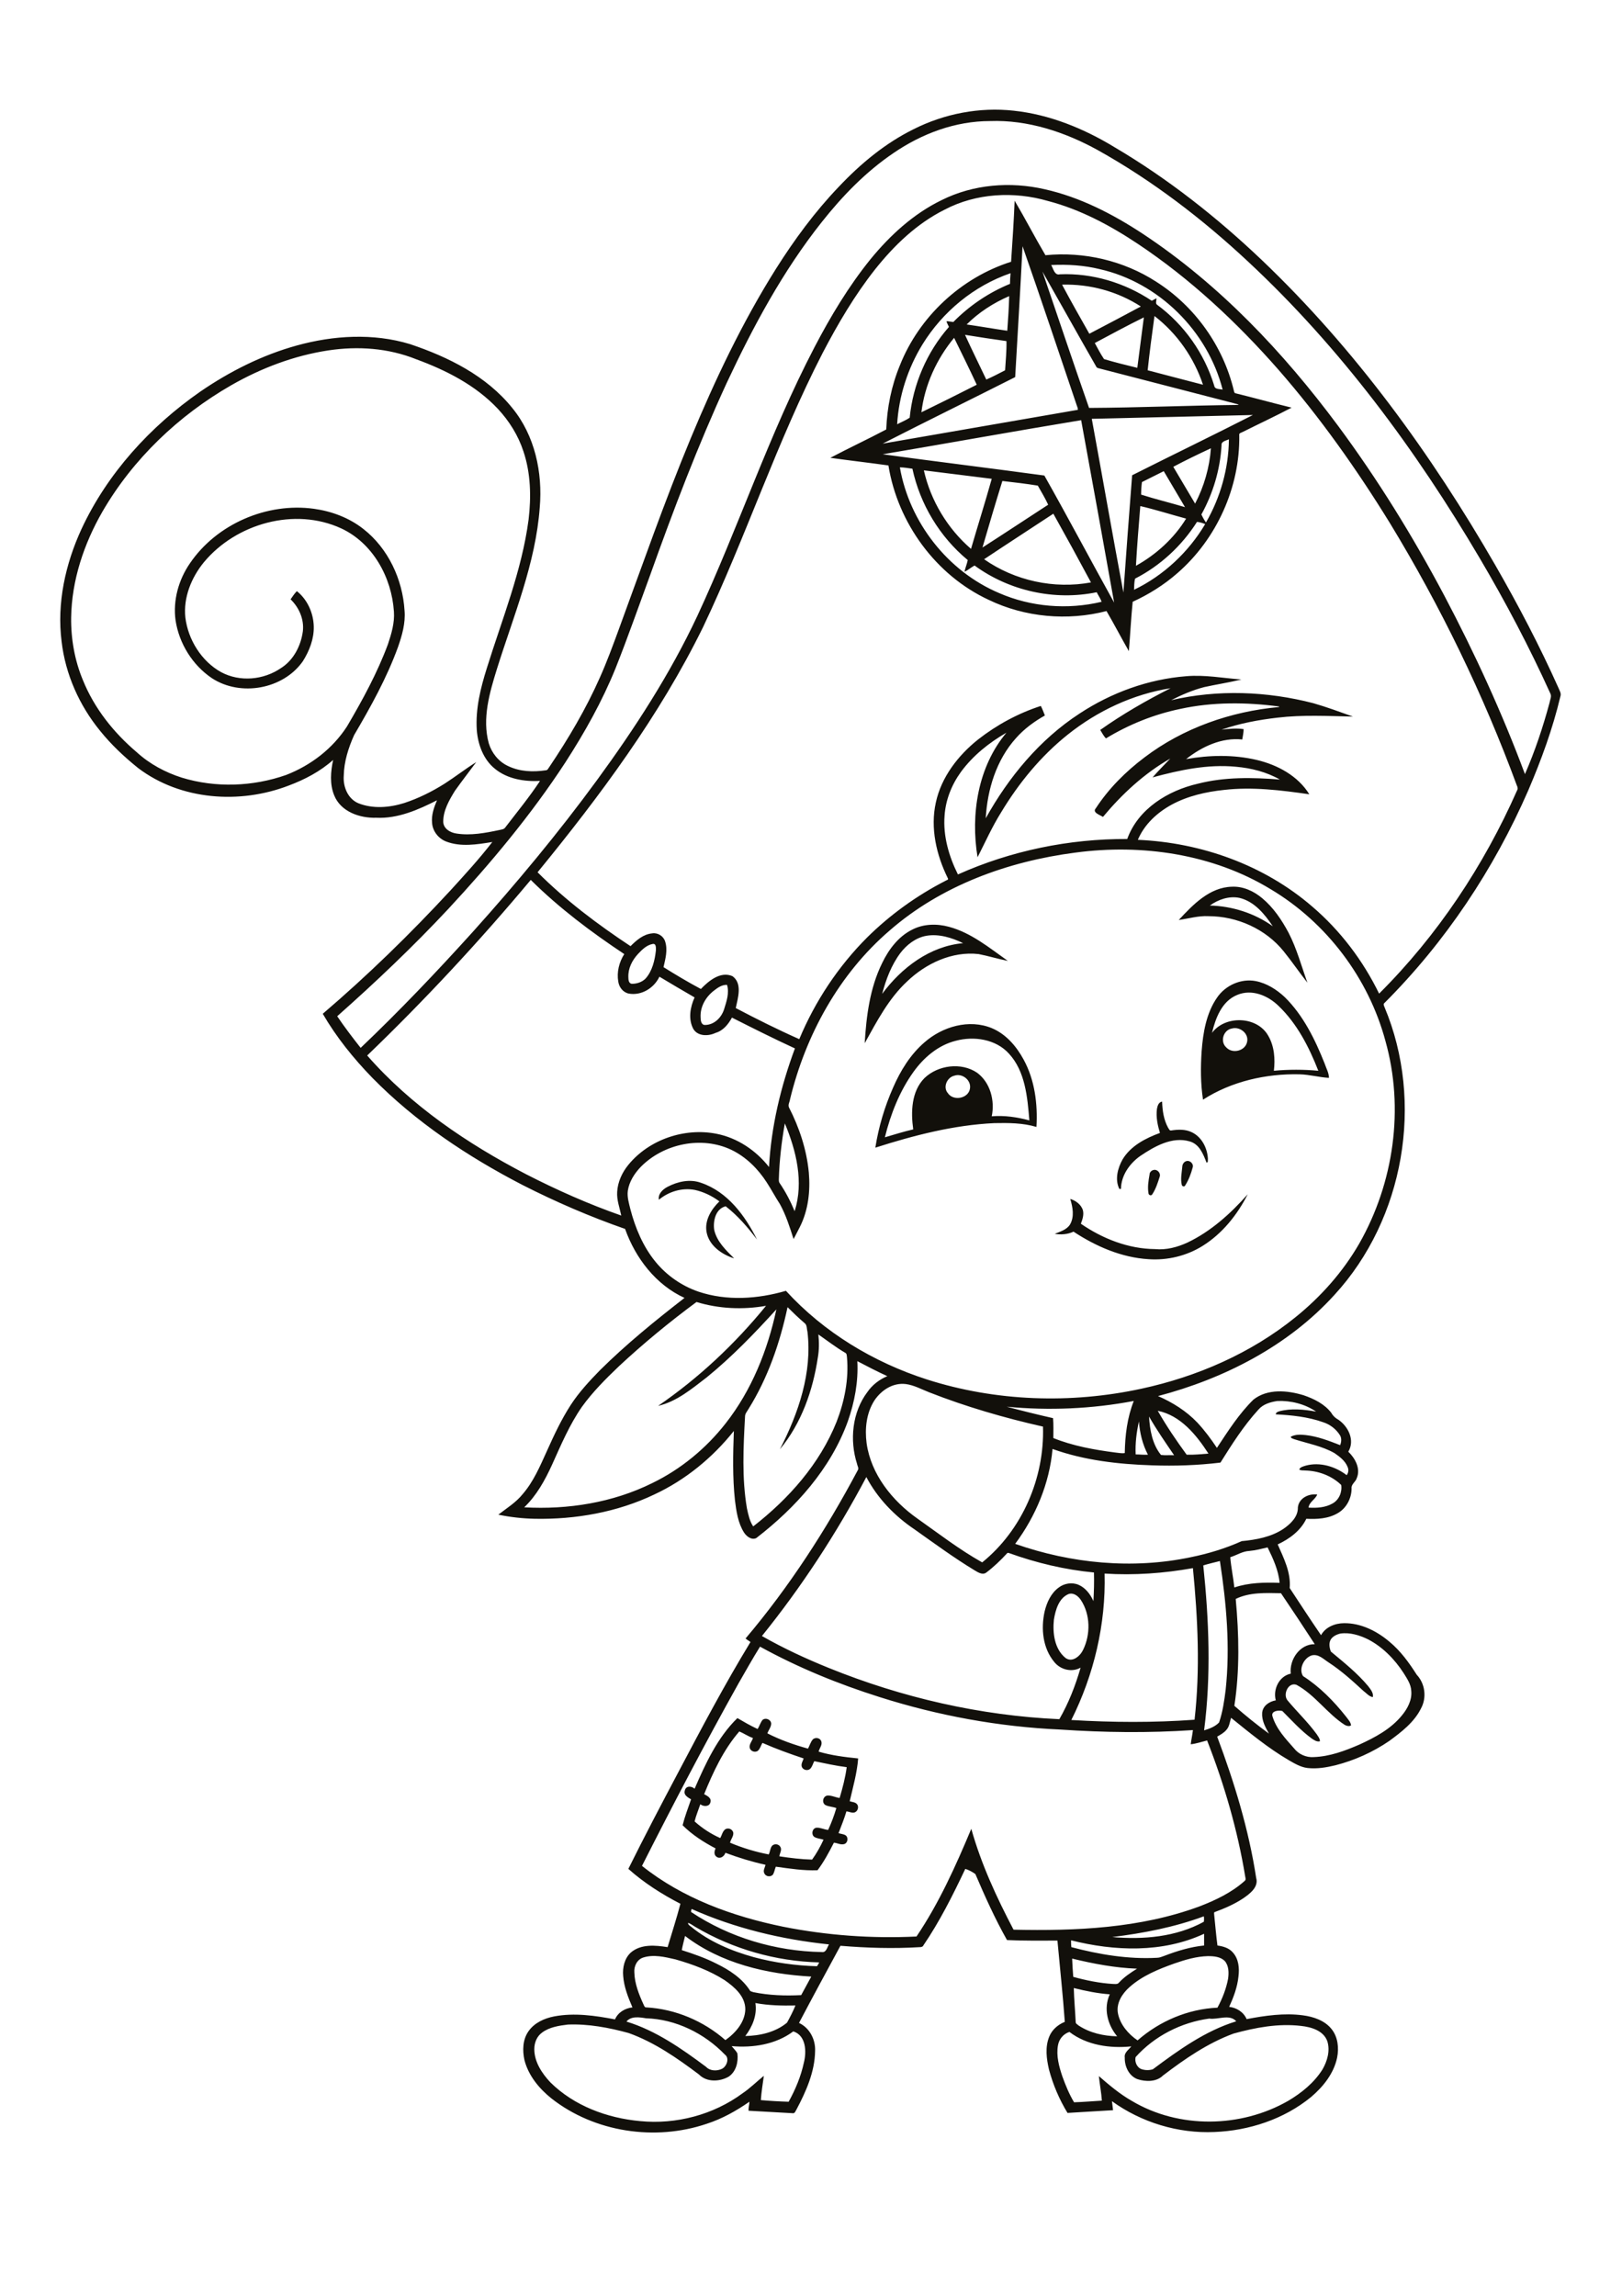 <?xml version="1.0" encoding="utf-8"?>
<!-- Generator: Adobe Illustrator 21.0.2, SVG Export Plug-In . SVG Version: 6.00 Build 0)  -->
<svg version="1.2" baseProfile="tiny" id="Layer_1" xmlns="http://www.w3.org/2000/svg" xmlns:xlink="http://www.w3.org/1999/xlink"
	 x="0px" y="0px" viewBox="0 0 595 842" overflow="scroll" xml:space="preserve">
<g>
	<path fill="#12100B" d="M271.2,635c-5.8,6.7-9.6,14.9-12.9,23c1.1,0.6,2.8,1.4,2.3,3c-0.4,1.7-2.6,1.6-3.7,0.7
		c-0.7,2.1-1.6,4.2-2.1,6.3c2.8,2.5,6,4.6,9.4,6.1c0.6-1,0.8-2.3,1.7-3.1c1.1-0.9,2.9-0.2,3.1,1.2c0.1,1.3-0.9,2.3-1.2,3.6
		c4.5,1.9,9.4,3.4,14.2,4.3c0.5-1,0.5-2.1,1.1-3c0.8-1.1,2.6-0.9,3.2,0.3c0.6,1.1-0.3,2.3-0.4,3.4c4,0.6,8,1.1,12,1.2
		c1.6-2.2,3-4.7,4.2-7.3c-1.2-0.4-2.5-0.4-3.5-1.1c-1.1-1-0.6-3.1,0.9-3.3c1.5-0.1,2.8,0.7,4.3,0.8c1.2-2.6,2.2-5.3,3-8
		c-1.3-0.5-2.8-0.5-4-1.1c-1.4-0.8-1-3.2,0.7-3.5c1.5-0.1,3,0.7,4.5,0.9c1.1-3.7,2.1-7.5,2.6-11.3c-4-0.5-8-1.4-11.9-2.2
		c-0.5,0.9-0.7,2-1.5,2.8c-1,0.9-2.7,0.4-3.1-0.8c-0.3-1.1,0.4-2,0.7-3c-5.1-1.7-10.1-3.5-15.1-5.7c-0.6,0.9-0.8,2.1-1.7,2.9
		c-1.1,0.8-2.8,0.1-3-1.2c-0.2-1.3,0.9-2.3,1.2-3.5C274.4,636.8,272.9,635.7,271.2,635 M254.8,656c4-9.2,8.4-18.8,15.7-25.9
		c2.4,1.4,4.8,2.8,7.4,4c0.7-1,1-2.3,1.8-3.3c1.1-1,3.1-0.2,3.2,1.3c0,1.3-1,2.4-1.4,3.6c4.7,2.4,9.8,4.2,14.9,5.6
		c0.6-1.1,0.9-2.3,1.7-3.3c0.9-1,2.8-0.7,3.2,0.7c0.4,1.3-0.7,2.4-1,3.7c4.7,1.4,9.6,2,14.5,2.5c-0.4,5.3-1.9,10.5-3.1,15.7
		c0.9,0.3,2,0.3,2.6,1c0.9,0.9,0.4,2.7-0.8,3.1c-1,0.3-2-0.3-3-0.4c-0.8,2.7-1.9,5.4-2.9,8c0.9,0.3,1.8,0.3,2.6,0.8
		c1.1,0.8,0.8,2.8-0.5,3.2c-1.3,0.4-2.5-0.4-3.8-0.5c-1.8,3.5-3.6,6.9-6,10.1c-5.1,0.2-10.2-0.6-15.3-1.3c-0.4,0.9-0.5,1.9-1,2.8
		c-0.8,1.1-2.6,0.9-3.2-0.3c-0.6-1.1,0.2-2.1,0.4-3.2c-5-1.1-9.9-2.6-14.7-4.4c-0.4,1.3-1.9,2.4-3.2,1.5c-1.1-0.7-0.9-2.1-0.4-3.1
		c-4.4-2.3-8.6-5-12.1-8.5c0.8-3.2,2-6.3,3.1-9.5c-1.1-0.7-2.8-1.5-2.3-3.2C251.6,654.8,253.7,655,254.8,656 M435.6,455.7
		c8.6-4.1,15.8-10.6,22.1-17.7c-3.8,7.5-9.3,14.4-16.5,18.9c-5.9,3.7-13,5.4-19.9,4.9c-9.9-0.6-19.3-4.7-27.5-10.1
		c-2.1,1-4.6,1.2-6.9,0.8c2-0.8,4.4-1.5,5.6-3.4c1.7-2.9,1-6.4,0.1-9.4c2,0.6,3.9,2,4.6,4c0.5,1.7-0.1,3.5-0.7,5.1
		c8,5.5,17.4,9.2,27.2,9.3C427.8,458.5,431.9,457.4,435.6,455.7 M244.8,435.3c3.8-2,8.3-3,12.4-1.5c9.7,3.3,16.1,12,20.5,20.8
		c-3.4-4.5-7.1-8.8-11.5-12.2c-3.7,0.9-4.7,5.4-4.2,8.7c1,4.3,4.3,7.4,7.3,10.4c-4.5-1.4-9.2-4.7-10.1-9.6
		c-0.8-4.3,1.7-8.4,4.7-11.3c-2.7-2-5.8-3.5-9-4.2c-4.7-0.9-9.6,0.6-13.2,3.6C241.3,437.9,243.1,436.2,244.8,435.3 M423.1,429.1
		c1.4-0.4,2.8,1.1,2.3,2.5c-0.7,2.2-1.4,4.4-2.7,6.4c-0.4,0.7-1.4,0.3-1.4-0.4c-0.4-2.3,0-4.6,0.4-6.9
		C421.7,430,422.3,429.3,423.1,429.1 M435,425.9c1.4-0.6,3,0.9,2.5,2.3c-0.6,2.3-1.5,4.6-2.7,6.5c-0.3,0.7-1.2,0.4-1.3-0.2
		c-0.5-2.2,0-4.4,0.2-6.6C433.7,427.1,434.2,426.2,435,425.9 M424.4,406.7c0.2-1.1,0.6-2.5,1.9-2.7c0.1,3.3,0.6,6.7,2.2,9.6
		c0.3,0.4,0.5,1.1,1.1,1c2.5-0.4,5.2-0.5,7.5,0.6c3.7,1.7,5.8,5.8,6,9.8c-0.1,0.5,0.2,1.3-0.5,1.4c-1.2-3.1-2.6-6.8-6.2-7.8
		c-6.5-1.9-13,1.9-18.2,5.4c-3.9,2.8-6.9,7.1-7,12c-0.2,0-0.4,0.1-0.6,0c-1.7-3.4-0.6-7.6,1.2-10.8c3-5,8.5-7.8,13.7-9.7
		C424.7,412.8,424,409.8,424.4,406.7 M350.1,394.5c-2.7,0.6-4.3,4.2-2.4,6.4c2,3,7.5,2,8.1-1.6C356.4,396.1,352.9,393.5,350.1,394.5
		 M350.6,381.7c-6.4,1.6-11.7,6.1-15.5,11.4c-5.1,7.1-8.4,15.5-10.5,24c3.4-1,6.9-2.1,10.4-2.9c-0.9-6.4-0.7-13.9,4.1-18.8
		c5-4.8,13.5-5.9,19.3-2c4.9,3.6,6.6,10.3,5.4,16c4.7-0.4,9.3,0.3,13.8,1.5c-0.7-8.5-1.5-18-7.5-24.5
		C365.3,381.1,357.3,379.9,350.6,381.7 M339.1,382.3c6.6-5.8,16.4-8.7,24.8-5.2c5.2,2.2,9,6.7,11.6,11.5c4.1,7.5,5.2,16.3,4.7,24.7
		c-5-1.5-10.3-1.5-15.5-1.4c-14.9,0.7-29.5,4.5-43.6,9c1.2-7.6,3.4-15,6.5-22C330.3,392.7,333.9,386.8,339.1,382.3 M451.9,377.2
		c-3.1,0.5-4.5,4.8-2,7c2.3,2.4,7,1.2,7.6-2.2C458.1,378.9,454.7,376.4,451.9,377.2 M453.8,364.9c-5.6,2.3-7.9,8.5-9.2,13.9
		c4.8-6.5,16.5-6.2,20.6,1c2.3,3.9,2.6,8.6,2.1,12.9c5.4-0.5,10.9-0.5,16.3,0c-3.4-8.7-7.8-17.3-14.6-23.8
		C465.1,365.1,459.2,362.6,453.8,364.9 M446.5,365.8c3.1-4.5,8.8-7,14.1-6c4.1,0.8,7.7,3.1,10.7,5.9c6.8,6.7,11.1,15.5,14.6,24.3
		c0.6,1.8,1.6,3.5,1.6,5.3c-3.6-0.2-7.1-1.2-10.7-1.3c-12.4-0.3-25.1,2.6-35.5,9.3c-0.9-5.9-0.9-11.9-0.5-17.8
		C441.3,378.8,442.5,371.5,446.5,365.8 M339.8,343.2c-3.9,0.7-7.2,3.3-9.5,6.3c-3.3,4.4-5.3,9.7-6.7,15c7.1-9.6,17.5-17.5,29.7-18.6
		C349.2,343.9,344.4,342.4,339.8,343.2 M334.7,340.9c4.1-2.1,9-2.2,13.4-1c8.2,2.2,14.8,7.7,21.6,12.5c-3.6-0.7-7.1-1.8-10.7-2.5
		c-9.7-1.1-19.3,3.4-26.2,10c-6.8,6.3-11.1,14.6-15.6,22.7c0.6-10,1.9-20.3,6.4-29.4C326,348.2,329.6,343.4,334.7,340.9
		 M443.8,332.1c8.2,0.2,16.4,2.8,23.1,7.6c-3-4.5-6.8-9.1-12.2-10.4C450.8,328.5,446.9,329.9,443.8,332.1 M432.4,337.4
		c5.2-5.6,11.3-12,19.5-12.2c4.1-0.2,8,1.6,11.1,4.2c4.1,3.4,7.2,8,9.7,12.7c3,5.8,4.7,12.2,6.9,18.3c-3-3.8-5.7-7.8-8.7-11.5
		c-6.6-8.2-17.1-12.9-27.6-12.9C439.6,335.8,436,336.9,432.4,337.4 M439.1,191.4c-5.6,8.8-13.5,16.1-22.7,20.8
		c-0.4,1.3-0.3,2.8-0.4,4.1c10.8-5.2,20-13.8,26.1-24.1C441.1,191.8,440.1,191.5,439.1,191.4 M361,205.1c11.3,7.9,25.7,11,39.2,8.5
		c-4.5-8.4-9.1-16.8-13.8-25.2C377.9,194,369.4,199.5,361,205.1 M418.3,185.6c-0.6,7.3-1.2,14.6-1.6,21.9c7.4-4.1,14-10.1,18.4-17.3
		C429.5,188.7,423.9,186.9,418.3,185.6 M360.4,200.8c8.1-5.2,16.1-10.5,24.1-15.7c-1.1-2.4-2.5-4.7-3.8-7c-4.3-0.7-8.6-1.2-13-1.7
		C365.2,184.4,362.8,192.6,360.4,200.8 M418.9,176.8c-0.2,1.5-0.3,3.1-0.3,4.6c5.3,1.7,10.8,3,16.1,4.6c-2.6-4.4-5.2-8.8-7.8-13.2
		C424.2,174.1,421.6,175.5,418.9,176.8 M338.9,172.5c2.5,11.1,8.7,21.4,17.3,28.8c2.5-8.6,5.2-17.1,7.6-25.7
		C355.5,174.6,347.2,173.5,338.9,172.5 M330.1,171.4c3.5,20.1,17.5,38.1,36.4,46.1c11.7,5.1,25.1,6.2,37.6,3.2
		c-0.4-1.2-1.2-2.3-1.8-3.5c-15.5,3.2-32.1-0.5-44.8-9.8c-1.3,0.7-2.4,1.7-3.7,2.3c0.3-1.5,0.9-2.8,1.2-4.3
		c-10.3-8.5-17.5-20.5-20.3-33.5C333.2,171.7,331.6,171.4,330.1,171.4 M430.4,171.2c2.7,4.5,5.3,9,8,13.5c3.3-6.3,5.3-13.3,5.8-20.3
		C439.5,166.6,434.9,168.8,430.4,171.2 M448.1,163.3c-0.5,8.9-3.1,17.6-7.4,25.4c0.5,1,1,2,1.7,2.9c5.3-9.2,8.3-19.8,8.4-30.5
		C449.9,161.6,447.9,161.8,448.1,163.3 M323.8,166.6c19.7,2.7,39.5,5.1,59.3,7.8c8.7,15.4,17,31.1,25.6,46.6
		c-4-22.3-8-44.6-12.1-66.9C372.3,158.1,348.1,162.5,323.8,166.6 M400.5,153.6c3.9,21.2,7.6,42.5,11.6,63.7c1-14.3,2.1-28.7,3.2-43
		c14.7-7.4,29.6-14.6,44.3-22.1C439.9,152.7,420.2,153.1,400.5,153.6 M338,151.2c6.8-3.3,13.6-6.7,20.3-10.1
		c-2.7-5.8-5.5-11.5-8.3-17.2C343.6,131.6,339.2,141.2,338,151.2 M354,122.8c2.5,5.5,5.2,10.9,7.8,16.4c2.3-1,4.6-2.2,6.9-3.4
		c0.2-3.5,0.6-7.1,0.5-10.7C364.1,124.4,359,123.6,354,122.8 M401.6,125.8c1.1,2,2.1,4,3.4,5.9c4,1.2,8.1,2.2,12.2,3.2
		c0.8-6.2,1.6-12.4,2.4-18.5C413.5,119.4,407.6,122.6,401.6,125.8 M423.5,115.9c-0.9,6.6-1.8,13.2-2.5,19.9
		c6.7,1.8,13.5,3.5,20.3,5.3C438,131.2,431.8,122.3,423.5,115.9 M354.6,119c5,0.7,9.9,1.6,14.9,2.3c0.3-4.2,0.6-8.4,0.7-12.7
		C364.4,111.1,359,114.6,354.6,119 M389.6,104.4c3.2,6,6.6,12,10,18c6.3-3.3,12.6-6.6,18.9-10C410,106.9,399.8,104.1,389.6,104.4
		 M338.4,126.3c-5.4,8.8-8.7,19-9.3,29.3c1.5-0.8,3.1-1.4,4.6-2.4c1.2-12.2,6.3-24.1,14.4-33.3c-0.3-0.7-0.7-1.3-0.9-2.1
		c0.8,0,1.6,0.2,2.5,0.3c5.9-6,13-10.8,20.8-14c0-1.3,0.1-2.6,0.2-3.9C357.3,104.8,345.8,114.3,338.4,126.3 M382.4,99.6
		c5.7,16.7,11.3,33.4,17.1,50c18.3-0.1,36.6-0.9,54.9-1.1c-0.5-0.4-1.2-0.4-1.7-0.6c-16.6-4.3-33.3-8.6-49.9-12.9
		c-0.3-0.1-0.6-0.3-0.7-0.6C395.5,122.9,389,111.2,382.4,99.6 M385.6,97.2c0.8,1.3,1.2,3.9,3.2,3.4c11.9-0.5,23.8,3.1,33.7,9.7
		c0.6-0.3,1.1-0.6,1.7-0.9c0.1,0.8-0.5,1.9,0.3,2.4c9.9,7.3,17.3,17.8,20.9,29.6c0.2,1.5,2,1.2,3.1,1.5
		c-5.5-21.5-23.4-39.3-45.1-44.2C397.7,97.3,391.6,96.9,385.6,97.2 M375.1,90.3c-0.8,16-1.8,32-2.7,48
		c-16.2,8.2-32.4,16.1-48.6,24.4c23.9-4.1,47.7-8.3,71.6-12.4c0-0.6-0.2-1.1-0.4-1.6C388.4,129.2,381.9,109.7,375.1,90.3
		 M372.2,73.6c3.9,6.6,7.4,13.4,11.3,20c14.1-1.4,28.7,2,40.6,9.7c14.2,9,24.6,23.6,28.5,39.9c0.1,0.3,0.1,0.8,0.5,1
		c6.9,1.7,13.8,3.6,20.7,5.3c-5.9,3.1-11.9,5.9-17.9,8.9c-0.5,0.3-1.5,0.4-1.3,1.2c0.3,19.1-8.3,38.1-22.7,50.6
		c-4.9,4.3-10.5,7.8-16.4,10.5c-0.6,6-0.9,12.1-1.4,18.1c-2.8-4.9-5.4-9.9-8.2-14.7c-14.3,3.7-29.9,2.3-43.2-4.1
		c-19.4-9-33.4-28.2-36.8-49.3c-7.1-1-14.2-1.8-21.3-2.8c6.8-3.6,13.7-6.8,20.5-10.4c0.3-8,1.9-16,5-23.5
		c7.1-17.9,22.5-32.2,40.8-38C371.4,88.6,371.9,81.1,372.2,73.6 M452.5,745.8c-9.5,3.5-17.9,9.3-25.9,15.4c-2.4,2.4-6.4,2.3-9.4,1.3
		c-3.1-1.2-4.7-4.7-4.6-7.9c-0.3-1.8,1.4-2.8,2.4-4.1c-7.8,0.8-16.3-0.4-22.7-5.3c-2.2,0.7-3.8,2.6-4.2,4.9
		c-0.7,3.9,0.4,7.8,1.6,11.4c1.2,3.3,2.5,6.5,4.3,9.5c3.4-0.1,6.8-0.4,10.2-0.6c-0.2-3-0.8-6-1.1-9c3.8,3.3,7.7,6.6,12.1,9.1
		c17.3,10.3,40,9.9,57.3,0c4.9-2.9,9.5-6.6,12.6-11.5c1.8-3.1,2.9-6.9,1.8-10.4c-1.4-3.9-5.9-5.2-9.6-5.6
		C468.9,742,460.5,743.6,452.5,745.8 M198.9,745.4c-2,1.4-2.9,3.8-2.9,6.1c0,4.7,2.8,8.9,5.9,12.2c8.7,8.6,20.8,13.1,32.9,14.2
		c13.2,1.3,26.9-2.3,37.6-10.2c2.8-1.9,5.2-4.3,7.8-6.4c-0.4,3-0.9,5.9-1.1,8.9c3.4,0.3,6.8,0.5,10.2,0.6c2.5-4.5,4.5-9.3,5.6-14.4
		c1-4,0.8-9.9-3.9-11.4c-6.4,4.8-14.8,6.1-22.6,5.4c0.7,0.9,1.6,1.7,2.1,2.7c0.4,3.1-0.5,6.7-3.2,8.5c-3.3,1.9-8.1,2.1-10.9-0.8
		c-8-6-16.3-11.8-25.8-15.2c-7.3-2-14.8-3.4-22.3-3.1C205.1,742.9,201.6,743.4,198.9,745.4 M443.6,740.3c-10.3,1.4-20.1,6.4-27,14.1
		c-0.5,1.7,0.5,4,2.3,4.5c1.3,0.4,2.7,0.4,4,0c9.4-7,19.2-14.1,30.6-17.6C451,738.5,446.8,740.8,443.6,740.3 M229.8,741.4
		c10.8,3.3,20.2,9.9,29.2,16.6c1.5,1.6,4.1,1.6,5.9,0.7c1.7-0.9,2.8-3.9,1-5.2c-7.5-7.8-18.1-13-28.9-13.3
		C234.6,739.8,231.5,739.3,229.8,741.4 M277.1,734.6c0.7,4.4-1.1,8.7-3.7,12.1c5.4-0.1,11.1-1.4,15.3-4.9c1.1-2,2.2-4.1,3.1-6.3
		C286.9,735.6,281.9,735.5,277.1,734.6 M393.9,729.1c0.1,4.2,0.5,8.3,0.7,12.5c0,0.6,0.6,0.8,1,1.2c4.2,2.8,9.3,3.9,14.2,4
		c-3.5-4.2-5.1-10.2-2.7-15.4C402.8,731.1,398.3,730.2,393.9,729.1 M393.3,718.3c0.1,2.2,0.2,4.5,0.4,6.7c4.7,1.3,9.6,2.3,14.5,2.6
		c0.7,0,1.7,0.2,2.2-0.4c1.9-2.1,4.3-3.7,6.7-5.2C409,721.7,401.1,720.2,393.3,718.3 M430.8,720.1c-5.9,2.1-11.8,4.5-16.5,8.7
		c-2.7,2.4-4.9,5.9-4.2,9.6c0.8,4.1,3.8,7.6,7.2,9.9c8.1-7.1,18.5-11.5,29.3-12c1.8-3.3,3.2-6.9,3.9-10.6c0.3-2.2,0.3-4.7-1.2-6.5
		c-1.6-1.6-4-1.8-6.2-1.8C438.9,717.5,434.8,718.7,430.8,720.1 M236,717.9c-2.3,0.7-3.5,3.2-3.3,5.5c0.1,4.1,1.7,8.1,3.4,11.8
		c0.2,0.4,0.4,1.1,1,1c10.7,0.6,21,5,29,12c3.7-2.6,7.2-6.6,7.3-11.3c0-4.8-4-8.2-7.6-10.7c-5.5-3.5-11.7-5.8-18-7.6
		C243.9,717.7,239.8,716.7,236,717.9 M251.3,710c-0.4,1.7-0.9,3.5-1.2,5.2c4.4,1.4,8.7,2.9,12.8,5c4.7,2.3,9.3,5.3,12.2,9.8
		c0.2,0.4,0.8,0.4,1.2,0.6c5.8,1.2,11.7,1.4,17.6,1.1c1.2-2.3,2.5-4.5,3.7-6.8C281.3,724,264.5,720.1,251.3,710 M392.9,711.6
		c0,0.8,0,1.7,0.1,2.5c10.2,2.7,20.9,4.5,31.5,3.9c0.9,0,1.7-0.4,2.6-0.7c4.7-1.8,9.6-3.3,14.6-3.8c0-1.4,0-2.9,0-4.3
		C426.4,716.3,408.8,715.6,392.9,711.6 M252.4,705.2c0,0.7,0.6,1,1.1,1.4c6.7,5.5,14.8,8.9,23.1,11.2c7.5,2,15.3,3.1,23.1,3.3
		c0.3-0.4,0.6-0.9,0.8-1.4c-15.9-0.4-31.7-4.9-45.4-13C254.2,706.2,253.4,705.5,252.4,705.2 M408,710.4c11.4,1,23.4,0,33.6-5.6
		c0.1-0.7,0.1-1.3,0-2C430.8,706.8,419.4,709,408,710.4 M253.7,700.1c-0.1,0.3-0.2,0.7-0.2,1.1c14.1,9.4,31,14.4,47.9,14.7
		c1.7,0.3,2-1.7,2.7-2.8C286.8,711.3,269.6,707.2,253.7,700.1 M270.9,617.4c-12.3,22-24,44.4-35.4,66.9
		c14.9,11.9,33.2,18.5,51.7,22.3c16.1,3.2,32.6,4.4,49,3.6c8.3-12.3,14.4-25.9,20.1-39.5c3.6,12.9,9.3,25.2,15.5,37
		c22.9,0.5,46.4-0.5,68.1-8.5c6-2.3,11.9-5.1,16.7-9.4c0.5-0.4,0.3-1,0.2-1.5c-2.8-17.1-7.7-33.9-14-50c-2,0.5-4,1.2-6,1.4
		c0.2-1.7,0.6-3.4,0.8-5.2c-16.2,1.1-32.5,0.9-48.7-0.2c-22.5-1-44.8-5.1-66.2-11.9c-15.2-4.8-29.9-10.8-43.9-18.5
		C276,608.4,273.5,612.9,270.9,617.4 M488.1,601.4c-0.7,1.3-0.4,3,0.1,4.3c4.8,4,9.7,7.9,13.7,12.7c0.9,1.2,2,2.5,1.7,4
		c-1.4-0.2-2.4-1.5-3.5-2.3c-4-3.7-8.1-7.4-12.7-10.4c-1.9-1.2-3.7-3.2-6.2-2.6c-2.9,0.9-4.9,5-3.2,7.6c6.1,3.9,11.3,9.2,15.8,14.9
		c0.7,1,1.7,1.9,1.8,3.2c-0.7,0.4-1.6,0.2-2.3-0.2c-6.5-4.2-10.9-11-17.7-14.7c-3-1.1-5.1,3.5-3.3,5.7c3.5,4.2,7.5,8,10.7,12.4
		c0.5,0.8,1.2,1.6,1.2,2.6c-1.1,0.3-2.1-0.4-3-1c-4-2.9-7.3-6.6-10.8-10.1c-1.4-0.4-4.3,0-3.6,2c1.4,4.6,4.8,8.2,7.9,11.7
		c1.7,2.2,4.5,3.4,7.2,3.2c5.9-0.2,11.5-2.3,16.8-4.6c5.7-2.6,11.5-5.7,15.5-10.6c2.1-2.5,3.8-5.7,3.5-9c-0.1-2.5-1.5-4.5-2.8-6.6
		c-3.3-5.1-7.7-9.6-13.1-12.4c-3.1-1.5-6.6-2.6-10.1-2.1C490.4,599.4,488.8,600.1,488.1,601.4 M392,584.6c-3.6,1.5-4.8,5.8-5.4,9.4
		c-0.5,4.9,0.2,10.7,4.2,14c2.5,1.9,5.4-0.6,6.5-2.9c2.8-5.7,2.7-13-0.8-18.3C395.5,585.3,393.8,584,392,584.6 M453.3,586.4
		c1.2,13,1.5,26.2-0.5,39.2c4.1,3.6,8.3,7,12.7,10.2c-1.3-2.3-2.7-4.8-2.5-7.6c0.2-2.6,2.6-4.2,5-4.6c-1.1-4,1.2-8.9,5.5-9.8
		c-0.6-5.1,3.3-10.9,8.8-10.8c-4.1-6.3-8.2-12.5-12.4-18.7C464.3,584.2,458.4,583.9,453.3,586.4 M405.2,577.1
		c0.5,18.5-3.9,37.1-12.2,53.7c15.1,0.9,30.2,1,45.2-0.1c2.1-18.5,1.2-37.1-0.6-55.6C427,577,416,577.8,405.2,577.1 M441.4,574.1
		c2.1,20.1,2.9,40.4,0.3,60.5c2-0.6,4.1-1.4,5.5-2.9c1.3-3.8,1.9-7.9,2.4-11.9c1.7-15.8,0.3-31.7-2.1-47.3
		C445.5,573,443.4,573.5,441.4,574.1 M458.3,568.8c-2.5,0.1-4.7,1.6-7,2.3c0.3,3.7,1.1,7.4,1.5,11.1c5.3-1.8,11.1-1.9,16.6-1.7
		c-0.4-4.6-2.4-8.9-4.4-13C462.8,568,460.6,568.6,458.3,568.8 M317.8,541.7c-10.9,20.6-23.7,40.2-38.3,58.3
		c7.9,4.5,16.1,8.3,24.5,11.7c26.9,10.9,55.6,17.5,84.6,18.8c3.4-5.9,5.9-12.3,7.8-18.9c-3.2,1.8-7.3,0.8-9.6-2
		c-4.3-5.1-5-12.3-3.6-18.6c0.8-3.3,2.3-6.7,5.2-8.8c2-1.5,4.8-2,7.2-1c2.6,1.1,4.4,3.5,5.5,6c0.2-3.5,0.3-7,0.2-10.5
		c-10.6-1-21.1-3.5-31.1-7.1c-0.3-0.1-0.6-0.2-0.8,0.1c-2.4,2.6-4.9,5-7.7,7.1c-1.4,0.9-3-0.2-4.2-0.9c-7.6-4.6-14.8-9.9-22-15
		C328.2,556,321.9,549.5,317.8,541.7 M416.6,533.4c1.5,0,3,0.2,4.5,0.1c-2-3.8-3-8-3.3-12.2C416.9,525.3,416.4,529.4,416.6,533.4
		 M421.5,519.5c0.3,4.9,1.2,10.2,4.4,14.1c1.6,0.2,3.2,0,4.8,0.1C427.5,529,424.3,524.4,421.5,519.5 M424.7,517.4
		c3.2,5.6,6.8,10.9,10.6,16.1c2.7,0.1,5.4-0.2,8-0.4C438.9,526.3,433.1,519.1,424.7,517.4 M461.6,517c-5.4,5.9-9.7,12.7-13.9,19.4
		c-8.3,1-16.7,1.3-25.1,1c-12.3-0.4-24.8-1.8-36.5-6c-1.1,12.6-6.2,24.7-13.7,34.8c20.5,7.2,43,9.4,64.4,4.9
		c6.4-1.3,12.7-3.2,18.7-5.9c5.3-0.5,10.8-1.5,15.3-4.5c2.6-1.8,5.4-4.4,5.3-7.9c0.4-3.4,4-5.1,7.1-4.7c-0.7,1.8-2.9,2.7-3.2,4.8
		c3,0.2,6.2,0,8.8-1.5c2.4-1.3,3.6-4.2,3.2-6.8c-3.5-3.4-8.4-5.2-13.2-5.3c-0.7-0.1-1.6,0.1-2.2-0.4c0.4-0.9,1.5-1.1,2.4-1.4
		c5.2-1.4,10.8,0.3,15,3.5c0.7-0.9,0.8-2.1,0.3-3.1c-0.9-2.2-2.9-3.7-4.8-5c-4.6-2.6-9.8-3.5-14.8-5.1c-0.4-0.2-1.2-0.3-1.2-0.9
		c1.7-0.9,3.6-0.8,5.5-0.6c4.4,0.5,8.5,2.1,12.6,3.7c0.5-1.2,0.6-2.6-0.1-3.7c-1.4-2.2-3.6-3.9-6.1-4.7c-5.6-2-11.6-2.6-17.4-2.9
		c0-0.7,0.7-0.9,1.2-1.1c4.5-1.2,9.1-0.7,13.6,0.1c-4.1-2.8-9.3-4.1-14.2-3.9C465.9,514.2,463.3,515,461.6,517 M369.3,515.9
		c5.6,1.5,11.3,2.9,17,4.2c0.2,2.4,0.1,4.9,0.1,7.3c7.2,2.9,15,4.3,22.7,5.3c1.2,0.1,2.3,0.4,3.5,0.2c0.1-6.5,0.9-13,3.3-19.1
		C400.6,516.7,384.8,517.4,369.3,515.9 M320.7,513.7c-2.9,4.6-3.5,10.3-2.8,15.6c1.6,11.4,9.4,21.1,18.6,27.6
		c7.8,5.5,15.4,11.4,23.8,16.1c14.7-11.9,22.9-31,22.3-49.8c-14.2-3.2-28.3-7.3-41.8-12.6c-2.8-1.1-5.5-2.6-8.5-3
		C327.5,507,323.2,509.9,320.7,513.7 M274.6,516.7c-0.5,0.9-1.3,1.7-1.3,2.8c-0.6,11.2-1.2,22.6,0.7,33.7c0.5,2.3,1,4.7,2.3,6.6
		c13-10.1,24.4-22.9,30.6-38.4c2.9-7.5,4.5-15.6,3.8-23.6c-0.1-0.6,0-1.4-0.7-1.7c-3.4-2-6.5-4.4-9.8-6.7c0.3,2.8,0.3,5.7-0.2,8.5
		c-1.8,12-6,24.1-13.9,33.6c6.8-13.2,11.9-28.1,10.1-43.1c-0.3-1.1-0.1-2.5-1.1-3.2c-2.1-1.8-4.2-3.8-6.2-5.8
		C286.1,492.5,281.7,505.3,274.6,516.7 M226.9,501.2c-4.8,4.6-9.5,9.3-13.4,14.7c-4.6,6.6-7.7,14-11,21.3
		c-2.6,5.7-5.7,11.3-10.2,15.6c16,0.9,32.5-1.7,47-8.9c10.5-5.1,19.7-12.7,26.9-21.9c9.5-12.1,15.4-26.8,18.6-41.8
		c-8,8.8-16.3,17.4-25.5,24.9c-5.5,4.2-11,8.9-17.9,10.5c14.9-10.2,28.2-22.7,39.6-36.7c-8.5,1.5-17.3,1.1-25.5-1.4
		C245.5,484.9,235.9,492.8,226.9,501.2 M287.9,412c-1.2,6.8-2,13.6-2.2,20.5c0,0.5,0,1,0.3,1.4c2.2,3.2,4,6.7,5.5,10.3
		C294.9,433.5,292.1,422,287.9,412 M261.9,363.3c-3,2.3-5.1,5.9-4.9,9.8c0,1.1,0.2,2.8,1.6,2.8c3.3,0,6-2.6,7-5.7c0.9-2.9,2-6,1.1-9
		C264.9,361.1,263.3,362.2,261.9,363.3 M239.4,346.2c-2.2,0.4-3.9,2.1-5.4,3.7c-2.1,2.3-3.6,5.2-3.5,8.4c0,1,0.1,2.5,1.4,2.5
		c1.7,0,3.6-0.6,4.9-1.9c2.5-2.8,3.4-6.7,3.8-10.3C240.6,347.8,240.8,345.9,239.4,346.2 M134.7,387.1c16.1,18.4,36.7,32.3,58.2,43.5
		c11.3,5.8,23,11,35,15.2c-0.6-2.9-1.7-5.7-1.5-8.7c0.2-3.6,1.8-7.1,4.1-9.9c7.6-9.3,20.6-13.7,32.3-11.4
		c7.7,1.5,14.5,6.1,19.3,12.2c0.8-14.9,4.3-29.5,9.5-43.5c-7.8-3.6-15.4-7.4-23.1-11.3c-1.3,2.4-3.2,4.8-6,5.6
		c-2.7,1.3-6.6,1.3-8.2-1.5c-1.9-3.6-1.1-8,0.5-11.5c-4.3-2.5-8.6-5-12.9-7.6c-2,4.2-6.6,7-11.2,6.2c-2.1-0.4-3.6-2.3-3.9-4.4
		c-0.6-3.5,0.3-7.1,2.2-10.1c-12.2-8.1-23.9-16.9-34.3-27.2C175.8,345.3,155.8,366.8,134.7,387.1 M394.4,312.7
		c-24.7,3.2-49.2,12.1-68.1,28.6c-18.5,15.9-30.8,38.3-36.5,61.9c-0.1,0.9-0.8,1.9-0.4,2.9c3.8,7.4,6.5,15.5,7.3,23.9
		c0.6,6.8-0.2,13.9-3.3,20c-0.8,1.5-1.5,3-2.3,4.4c-1.4-4.4-2.8-8.8-5-12.8c-1.7-2.6-3.1-5.3-4.8-7.9c-3.2-5-7.6-9.4-13-12
		c-10.9-5.2-24.9-2.3-33.3,6.3c-2.3,2.4-4.2,5.4-4.7,8.7c-0.3,2.3,0.4,4.5,0.9,6.6c1.8,7,4.7,13.9,9.3,19.5c4.1,5,9.6,8.8,15.7,10.9
		c10.4,3.5,21.8,2.7,32.1-0.3c13.9,15.2,32.1,26.2,51.7,32.5c25.3,8.1,52.8,9,78.7,3.4c20.4-4.4,40.2-13,56.5-26.2
		c9.3-7.5,17.4-16.6,23.4-27c12.7-22.3,16.6-49.6,9.6-74.4c-6.2-23-21.6-43.4-42.1-55.6C444.9,313.2,418.9,309.4,394.4,312.7
		 M391.7,269.4c-9.9,7.9-18,17.8-24.5,28.6c-3.3,5.3-5.8,10.9-8.6,16.4c-2.6-15.7,0.1-33.2,10.6-45.7c-6.4,3.7-12.3,8.4-16.7,14.4
		c-3.4,4.7-5.6,10.2-6,16c-0.6,7.5,1.6,15,4.9,21.6c19.4-8.7,40.8-13.1,62.1-13c4-11.1,15-17.8,26-20.3c9.8-2.5,20-2.3,30-1.5
		c-4.9-2.8-10.5-4.2-16.1-4.7c-10.4-1-20.6,1.2-30.6,3.9c2.1-2.4,4.3-4.6,6.5-6.9c-9.5,5.4-17.7,13-24.7,21.4
		c-1-0.7-4.1-1.6-2.6-3.2c4.7-7.2,10.9-13.4,17.8-18.6c14.2-10.8,31.7-16.9,49.4-18.5c0,0,0-0.1,0-0.2c-12-1.6-24.4-1.7-36.3,0.9
		c-9.6,2-18.8,5.7-27.2,10.8c-0.9-0.9-1.4-2-2.1-3.1c8.2-5.8,16.9-10.8,25.8-15.3C415.6,254.6,402.6,260.7,391.7,269.4 M120.5,128.5
		c-12.6,1.9-24.7,6.5-35.7,12.8c-19.3,11.1-36,27-47.2,46.3c-6.8,11.8-11.3,25.2-11.5,38.9c-0.1,7.8,1.3,15.7,4.3,22.9
		c4.2,10.4,11.3,19.3,19.8,26.5c4.7,4.3,10.5,7.4,16.5,9.3c12.4,3.8,26.1,3.3,38.3-1c9-3.5,17-9.6,22.3-17.8
		c5.7-9.7,11.1-19.6,15-30.1c1.3-3.9,2.5-7.9,2.2-12c-0.8-12.5-7.7-25.1-19.3-30.5c-17.1-7.9-38.6-1.8-50.4,12.4
		c-4.6,5.6-7.6,13-6.8,20.3c1,8.1,5.9,16,13.1,20c6.9,3.7,15.6,2.9,22-1.5c4.6-2.9,7.3-8.2,8-13.5c0.5-4.4-1.4-8.7-4.5-11.7
		c0.7-1,1.4-2.1,2.3-3c3.9,3.1,6.1,8.1,6.2,13c0.1,4.5-1.6,8.9-4,12.7c-7.2,10.3-22.9,13.1-33.4,6.2c-7.1-4.8-12-12.7-13.3-21.2
		c-1-7.3,1.1-14.8,5.2-20.8c9.8-14.5,28.3-22.5,45.6-20.1c6.5,0.9,12.9,3.3,18.1,7.4c9.1,7.1,14.4,18.5,15.1,29.9
		c0.4,4.6-0.9,9.1-2.4,13.4c-4.1,11.3-10,21.9-16.1,32.3c-2.1,4.7-3.7,9.7-3.8,14.9c-0.3,4,1.5,8.5,5.4,10.1
		c5.3,2.1,11.4,1.6,16.8-0.1c5.2-1.7,10.2-4.2,14.8-7.1c3.9-2.5,7.6-5.4,11.6-7.9c-2.6,3.5-5.3,7-7.8,10.5
		c-2.1,3.4-4.3,7.2-4.3,11.3c0,2.6,2.6,4.1,4.9,4.4c5.2,0.8,10.5-0.2,15.7-1.3c0.8-0.2,1.7-0.2,2.2-1c4.3-5.6,8.8-11.1,12.7-17
		c-5.8,0.3-12-0.7-16.6-4.5c-4.2-3.4-6.2-8.9-6.6-14.2c-0.5-7.8,1.4-15.4,3.7-22.7c5.6-18,12.8-35.6,15.3-54.4
		c1-8.4,0.8-17.1-1.9-25.1c-1.9-5.8-5.2-11.1-9.4-15.6c-8.1-8.6-18.9-14.1-29.8-18.1C142.4,127.6,131.2,126.9,120.5,128.5
		 M346.5,76.9C336.3,82,328,90,321,98.8c-7.5,9.5-13.6,19.9-19.2,30.6C285,162,273.6,197,257.9,230c-16,32.6-37.8,61.9-60.7,89.9
		c10.3,10.3,22,19.1,34.1,27.1c2.2-2.2,4.7-4.4,8-4.7c2-0.3,4.1,1,4.7,3c1,3.1,0.1,6.3-0.6,9.4c4.5,2.8,9,5.5,13.7,8
		c2.9-3,7.2-6.6,11.6-4.7c3.7,2.7,2,7.9,1.2,11.7c7.6,4,15.4,7.9,23.3,11.4c5.8-13.9,14.3-26.7,24.9-37.3
		c8.4-8.3,18.1-15.3,28.6-20.7c0.4-0.3,1.4-0.4,1-1c-4.2-8.5-6.5-18.4-4.4-27.8c2-9.3,8.2-17.3,15.5-23.1c6.9-5.4,14.7-9.6,23-12.3
		c0.6,1.1,1,2.3,1.5,3.5c-3.9,2.2-7.6,4.9-10.6,8.3c-7.2,8-10.5,18.8-11.1,29.4c8.4-15.1,19.8-28.9,34.4-38.4
		c11.7-7.7,25.2-12.6,39.1-13.7c6.8-0.6,13.6,0.7,20.3,1.2c-4.5,1.1-9.2,1.8-13.7,2.8c-4.2,1.1-8.2,2.8-12.1,4.8
		c17.1-4,35.2-3.3,52.2,1.1c4.9,1.4,9.7,3.2,14.5,4.9c-9.2-0.2-18.5-0.7-27.7,0.4c-6.9,0.8-13.9,2.1-20.5,4.4
		c2.7-0.3,5.4-0.6,8.1-0.2c0,1.3-0.3,2.5-0.5,3.8c-7.5-0.8-14.8,2.6-20.6,7.2c8.5-1.5,17.4-1.7,25.9,0.3c7.6,1.8,15.1,5.8,19.3,12.6
		c-10.4-1.5-20.9-2.8-31.3-1.6c-6.6,0.7-13.3,2.2-19.2,5.4c-5.3,2.9-10,7.2-12.4,12.9c23.2,1,46.3,9.2,64,24.5
		c10.3,8.8,18.6,19.8,24.5,31.9c21.4-21.3,38.4-46.9,50.6-74.5c0.4-0.6,0.2-1.3-0.1-1.9c-12.3-33.4-28-65.7-46.5-96.1
		c-12.2-19.8-25.7-38.9-41-56.4c-15.2-17.3-32.2-33.2-51.4-46c-10.2-6.8-21.2-12.7-33.1-15.8C372,70.1,358.1,70.8,346.5,76.9
		 M327.8,56.1C317.6,63,309,71.9,301.4,81.5c-14.2,17.9-25.1,38.2-34.8,58.9c-10.6,23-19.6,46.7-28.1,70.5
		c-4.2,11.4-8.2,22.9-12.7,34.2c-4.9,12.1-11.3,23.5-18.4,34.5c-12.6,19.3-27.4,37-43,53.8c-12.9,13.8-26.6,26.8-40.7,39.3
		c2.7,4,5.6,7.8,8.6,11.6c14.3-13.6,27.9-27.9,41.1-42.5c16-17.8,31.4-36.3,45.6-55.7c13.9-19,26.8-38.9,36.8-60.2
		c15.1-32.5,26.4-66.8,43-98.6c5.9-11.3,12.5-22.3,20.5-32.2c7.2-8.8,15.8-16.7,26.1-21.7c11.6-5.8,25.2-6.9,37.8-4
		c13,2.9,25,9.1,36.1,16.4c28.1,18.6,51.5,43.4,71.5,70.3c14.6,19.7,27.5,40.6,39,62.3c11.2,21.2,21.2,43,29.6,65.5
		c3.7-8.5,6.6-17.2,9-26.1c0.2-1.2,0.9-2.4,0.3-3.5c-7.7-17-16.4-33.5-25.9-49.6c-23.4-39.7-51.1-77.2-84.9-108.7
		c-16.8-15.7-35.2-29.8-55.3-41c-12-6.6-25.6-11.1-39.4-10.6C350.4,44.4,338.2,49,327.8,56.1 M335.1,47.4
		c11.3-5.7,24.2-8.2,36.8-6.8c13.1,1.4,25.6,6.5,36.8,13.3c19.7,11.6,37.7,25.8,54.2,41.5c34.2,32.6,62.2,71.2,85.7,112
		c8.4,14.6,16.2,29.5,23.1,44.9c0.4,1,1.1,2,0.7,3.1c-2.8,11.8-7,23.3-11.8,34.5c-12.6,28.9-30.4,55.6-52.7,77.9
		c-0.6,0.4-0.2,1.1,0,1.6c14.6,34.8,7.2,77.6-18.3,105.4c-17,18.8-40.5,30.8-64.8,37.2c5.3,2.3,10.4,5.5,14.4,9.7
		c2.7,2.9,5,6,7.2,9.3c4.1-6.2,8.1-12.5,13.4-17.7c5.2-4.1,12.5-3.4,18.4-1.6c3.8,1.3,7.7,3.2,10.2,6.5c0.6,1.1,1.5,1.9,2.6,2.5
		c3.6,2.5,6.1,7.5,3.6,11.7c2.5,2.4,4.6,6.2,3.1,9.7c-0.4,1.4-2.1,2.2-1.9,3.8c0,3.6-1.9,7.2-5,9c-3.5,2.1-7.7,2.3-11.6,2.1
		c-2.1,4.4-6.2,7.4-10.5,9.4c2.2,5,4.9,10.3,4.4,16c3.8,5.8,7.6,11.6,11.5,17.3c1.6-3,5.2-4.4,8.4-4.4c6.2-0.1,12.1,2.9,16.7,6.8
		c4.1,3.4,7.2,7.7,10,12.1c3.1,3.3,3.7,8.4,1.6,12.3c-2.5,5.1-7.2,8.7-11.7,12c-6,4.1-12.7,7.1-19.7,8.9c-3.3,0.8-6.8,1.4-10.3,1
		c-2.5-0.3-4.8-1.7-6.9-2.9c-7.5-4.4-14.3-10-21.1-15.5c-0.5,1.5-0.6,3.2-1.7,4.4c-0.9,1.1-2.2,1.8-3.4,2.5
		c6.3,16.8,11.6,34.1,14.3,51.8c1,3.4-2.4,5.9-4.9,7.6c-3.2,2.1-6.7,3.6-10.2,4.9c-0.5,0.1-0.3,0.6-0.3,1c0.4,3.8,0.7,7.6,1.2,11.3
		c2.1,0.3,4.2,0.9,5.6,2.5c2.2,2.4,2.5,5.8,2.1,8.9c-0.4,3.9-1.8,7.6-3.4,11.1c2.7,0.3,5.3,1.9,6.4,4.5c6.8-1.3,13.8-2.3,20.6-1.4
		c3.9,0.5,8.1,1.9,10.6,5.1c2.3,2.9,2.7,6.9,2,10.4c-1.2,5.8-5.1,10.7-9.6,14.5c-9.9,8.1-22.7,12.3-35.4,12.8
		c-13.3,0.6-26.8-3.5-37.6-11.3c0.1,1.1,0.3,2.2,0.4,3.3c-5.6,0.3-11.2,0.7-16.7,1c-3-4.9-5.3-10.3-6.8-15.9
		c-0.9-3.9-1.5-8.2,0.1-12.1c1-2.5,3.2-4.4,5.7-5.4c-0.7-9.9-1.8-19.9-2.7-29.8c-6.1,0-12.3,0.1-18.5-0.2c-4.4-7.8-8.1-16-11.6-24.2
		c-1.1-0.8-2.4-1.5-3.7-1.9c-4.6,9.7-9.4,19.3-15.4,28.1c-0.2,0.5-0.8,0.6-1.3,0.6c-9.7,0.6-19.4,0.3-29.1-0.5
		c-5.1,9.4-10.2,18.8-15.2,28.3c3.9,1.8,6.1,6.1,5.9,10.3c-0.1,7.6-3.3,14.8-6.8,21.4c-0.4,0.6-0.6,1.6-1.5,1.4
		c-5.4-0.3-10.7-0.6-16.1-0.9c-0.1-1.1,0.3-2.2,0.3-3.3c-4.9,3.4-10.1,6.3-15.7,8.1c-18.9,6.4-41.1,3.1-56.9-9.3
		c-4.5-3.6-8.4-8.3-9.9-14c-0.8-3.6-0.7-7.6,1.5-10.7c2.2-3.1,5.8-4.7,9.4-5.4c7.4-1.4,15-0.3,22.3,1.1c1.1-2.6,3.7-4.1,6.4-4.4
		c-1.6-3.7-3.1-7.5-3.4-11.5c-0.3-3.1,0.5-6.6,2.9-8.7c3.7-3.1,8.9-2.6,13.4-1.9c1.6-5.3,3.3-10.6,4.7-15.9
		c-6.8-3.5-13.4-7.7-19.1-12.8c5.9-11.9,12.1-23.7,18.3-35.4c8.5-16.1,17-32.2,26.5-47.8c-0.6-0.5-1.3-0.8-1.8-1.3
		c16-18.9,29.5-39.8,41.1-61.6c0.6-0.8-0.1-1.7-0.2-2.4c-2.8-8.7-1.8-19,3.8-26.4c1.8-2.6,4.4-4.6,7.3-5.8c-3.7-1.7-7.4-3.6-11-5.5
		c0.4,7.5-1,15-3.5,22.1c-6.3,17.4-19.1,31.6-33.6,42.8c-1.8,0.8-3.6-0.7-4.5-2.1c-2.2-3.5-2.8-7.8-3.3-11.8
		c-0.9-8.4-0.7-16.9-0.4-25.4c-7.8,9.8-17.8,18-29.2,23.3c-13.6,6.5-28.9,9.2-43.9,8.9c-4.5-0.1-8.9-0.6-13.3-1.5
		c3.1-2.4,6.5-4.5,8.9-7.5c4-4.6,6.4-10.3,8.9-15.8c2.6-5.8,5.3-11.6,8.8-17c3-4.6,6.8-8.7,10.7-12.7c9.7-9.6,20.3-18.2,31-26.5
		c-10.5-4.8-18-14.6-21.8-25.3c-12.9-4.5-25.4-9.9-37.6-16.1c-20.1-10.4-39.2-23.1-55.1-39.3c-6.9-7.1-13.2-14.9-18.2-23.5
		c16.5-14.1,32.1-29.3,46.8-45.2c5.3-5.8,10.6-11.6,15.4-17.8c-5.6,0.9-11.6,1.9-17-0.2c-2.8-1.1-4.9-3.8-5.1-6.8
		c-0.3-2.9,0.7-5.7,1.8-8.3c-6.9,3.5-14.4,6.8-22.3,6.4c-6,0.2-13-2.2-15.4-8.2c-1.7-4.1-1.3-8.8-0.4-13c-4.7,4.2-10.4,7.2-16.3,9.4
		c-17.9,6.9-39.6,5.4-55.2-6.4c-5.1-4.1-9.9-8.6-14-13.7c-7.6-9.3-12.7-20.7-14.1-32.7c-1.8-14.1,1.4-28.5,7.3-41.3
		c9.5-20.4,25.2-37.6,43.6-50.4c10.8-7.4,22.7-13.4,35.4-16.9c13.4-3.7,28-4.6,41.5-0.5c14,4.7,28,11.6,37.5,23.4
		c8.3,10.1,11.2,23.7,10.1,36.5c-1.5,20.5-9.6,39.7-15.7,59.2c-2.7,8.7-5.5,18.2-3,27.3c1.1,3.6,3.6,6.7,7,8.3
		c4.3,2.1,9.2,2.3,13.9,1.6c0.7,0,0.9-0.7,1.3-1.2c7-10.4,13.4-21.2,18.5-32.7c2.6-5.8,4.8-11.8,7-17.8c8.6-23.4,16.8-47,26.4-70.1
		c8.9-21.4,18.9-42.5,31.3-62.2c6.7-10.6,14.2-20.8,22.9-29.9C315.8,59.9,324.8,52.5,335.1,47.4"/>
</g>
</svg>
